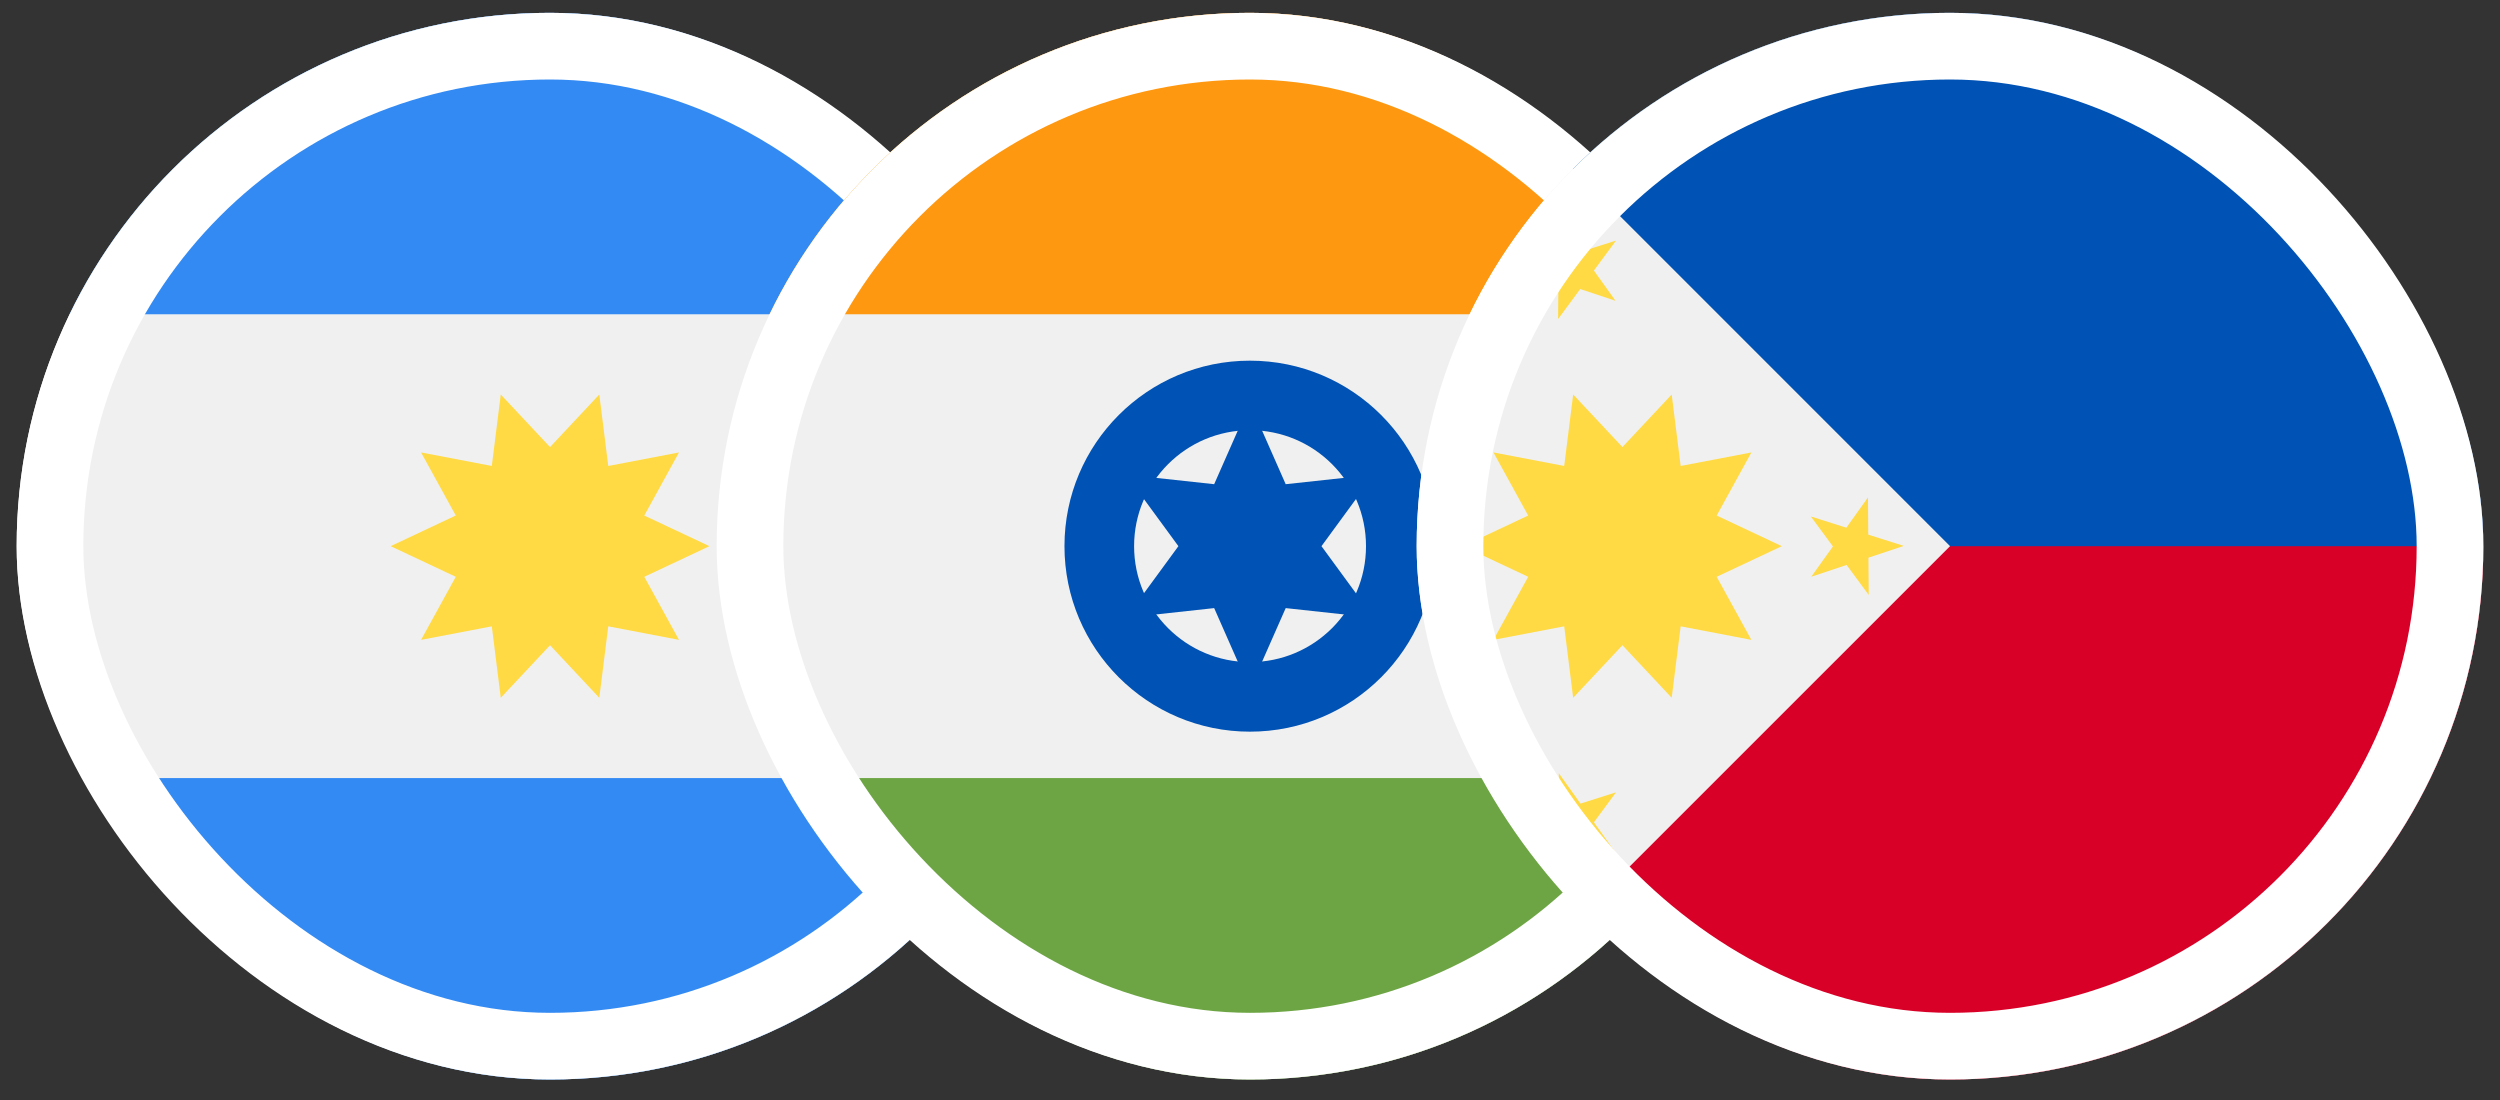 <svg width="75" height="33" viewBox="0 0 75 33" fill="none" xmlns="http://www.w3.org/2000/svg">
<rect x="0" y="0" width="75" height="33" fill="#333333" stroke="none"/>
<g clip-path="url(#clip0_1256_8172)">
<path d="M16.5 32.385C25.337 32.385 32.5 25.221 32.5 16.384C32.5 7.548 25.337 0.385 16.5 0.385C7.663 0.385 0.5 7.548 0.5 16.384C0.5 25.221 7.663 32.385 16.5 32.385Z" fill="#F0F0F0"/>
<path d="M16.498 0.385C10.155 0.385 4.674 4.076 2.086 9.428H30.911C28.323 4.076 22.842 0.385 16.498 0.385Z" fill="#338AF3"/>
<path d="M16.498 32.385C22.842 32.385 28.323 28.693 30.911 23.341H2.086C4.674 28.693 10.155 32.385 16.498 32.385Z" fill="#338AF3"/>
<path d="M21.283 16.385L19.329 17.304L20.37 19.196L18.248 18.79L17.979 20.934L16.501 19.357L15.023 20.934L14.754 18.79L12.632 19.196L13.673 17.304L11.719 16.385L13.673 15.465L12.632 13.573L14.754 13.979L15.023 11.835L16.501 13.412L17.979 11.835L18.248 13.979L20.37 13.573L19.329 15.466L21.283 16.385Z" fill="#FFDA44"/>
</g>
<rect x="1.5" y="1.385" width="30" height="30" rx="15" stroke="white" stroke-width="2"/>
<g clip-path="url(#clip1_1256_8172)">
<path d="M37.5 32.385C46.337 32.385 53.5 25.221 53.5 16.385C53.5 7.548 46.337 0.385 37.5 0.385C28.663 0.385 21.5 7.548 21.5 16.385C21.5 25.221 28.663 32.385 37.5 32.385Z" fill="#F0F0F0"/>
<path d="M37.498 0.385C31.155 0.385 25.674 4.076 23.086 9.428H51.911C49.323 4.076 43.842 0.385 37.498 0.385Z" fill="#FF9811"/>
<path d="M37.498 32.385C43.842 32.385 49.323 28.693 51.911 23.341H23.086C25.674 28.693 31.155 32.385 37.498 32.385Z" fill="#6DA544"/>
<path d="M37.499 21.95C40.572 21.95 43.064 19.458 43.064 16.385C43.064 13.311 40.572 10.82 37.499 10.82C34.425 10.82 31.934 13.311 31.934 16.385C31.934 19.458 34.425 21.95 37.499 21.95Z" fill="#0052B4"/>
<path d="M37.502 19.863C39.423 19.863 40.98 18.306 40.98 16.385C40.98 14.464 39.423 12.906 37.502 12.906C35.581 12.906 34.023 14.464 34.023 16.385C34.023 18.306 35.581 19.863 37.502 19.863Z" fill="#F0F0F0"/>
<path d="M37.498 12.092L38.571 14.526L41.215 14.239L39.644 16.385L41.215 18.531L38.571 18.243L37.498 20.677L36.425 18.243L33.781 18.531L35.352 16.385L33.781 14.239L36.425 14.526L37.498 12.092Z" fill="#0052B4"/>
</g>
<rect x="22.5" y="1.385" width="30" height="30" rx="15" stroke="white" stroke-width="2"/>
<g clip-path="url(#clip2_1256_8172)">
<path d="M58.5 32.385C67.337 32.385 74.5 25.221 74.5 16.385C74.5 7.548 67.337 0.385 58.5 0.385C49.663 0.385 42.5 7.548 42.5 16.385C42.5 25.221 49.663 32.385 58.5 32.385Z" fill="#F0F0F0"/>
<path d="M58.501 0.385V16.385L47.188 27.698C50.083 30.594 54.083 32.385 58.501 32.385C67.338 32.385 74.501 25.221 74.501 16.385C74.501 7.548 58.501 0.385 58.501 0.385Z" fill="#D80027"/>
<path d="M58.501 0.385C54.083 0.385 50.083 2.176 47.188 5.071C51.113 8.997 52.507 10.39 58.501 16.385H74.501C74.501 7.548 67.338 0.385 58.501 0.385Z" fill="#0052B4"/>
<path d="M53.455 16.385L51.501 15.466L52.542 13.573L50.42 13.979L50.151 11.835L48.673 13.412L47.195 11.835L46.926 13.979L44.804 13.573L45.845 15.466L43.891 16.385L45.845 17.304L44.804 19.196L46.926 18.79L47.195 20.934L48.673 19.357L50.151 20.934L50.42 18.79L52.541 19.196L51.501 17.304L53.455 16.385Z" fill="#FFDA44"/>
<path d="M46.765 6.646L47.415 7.554L48.481 7.217L47.817 8.116L48.467 9.025L47.407 8.672L46.743 9.571L46.752 8.454L45.691 8.1L46.757 7.763L46.765 6.646Z" fill="#FFDA44"/>
<path d="M46.765 23.198L47.415 24.107L48.481 23.769L47.817 24.669L48.467 25.578L47.407 25.224L46.743 26.124L46.752 25.006L45.691 24.653L46.757 24.316L46.765 23.198Z" fill="#FFDA44"/>
<path d="M56.04 14.922L55.39 15.831L54.324 15.493L54.988 16.393L54.338 17.302L55.398 16.948L56.062 17.848L56.053 16.73L57.114 16.377L56.048 16.039L56.04 14.922Z" fill="#FFDA44"/>
</g>
<rect x="43.5" y="1.385" width="30" height="30" rx="15" stroke="white" stroke-width="2"/>
<defs>
<clipPath id="clip0_1256_8172">
<rect x="0.5" y="0.385" width="32" height="32" rx="16" fill="white"/>
</clipPath>
<clipPath id="clip1_1256_8172">
<rect x="21.5" y="0.385" width="32" height="32" rx="16" fill="white"/>
</clipPath>
<clipPath id="clip2_1256_8172">
<rect x="42.5" y="0.385" width="32" height="32" rx="16" fill="white"/>
</clipPath>
</defs>
</svg>
